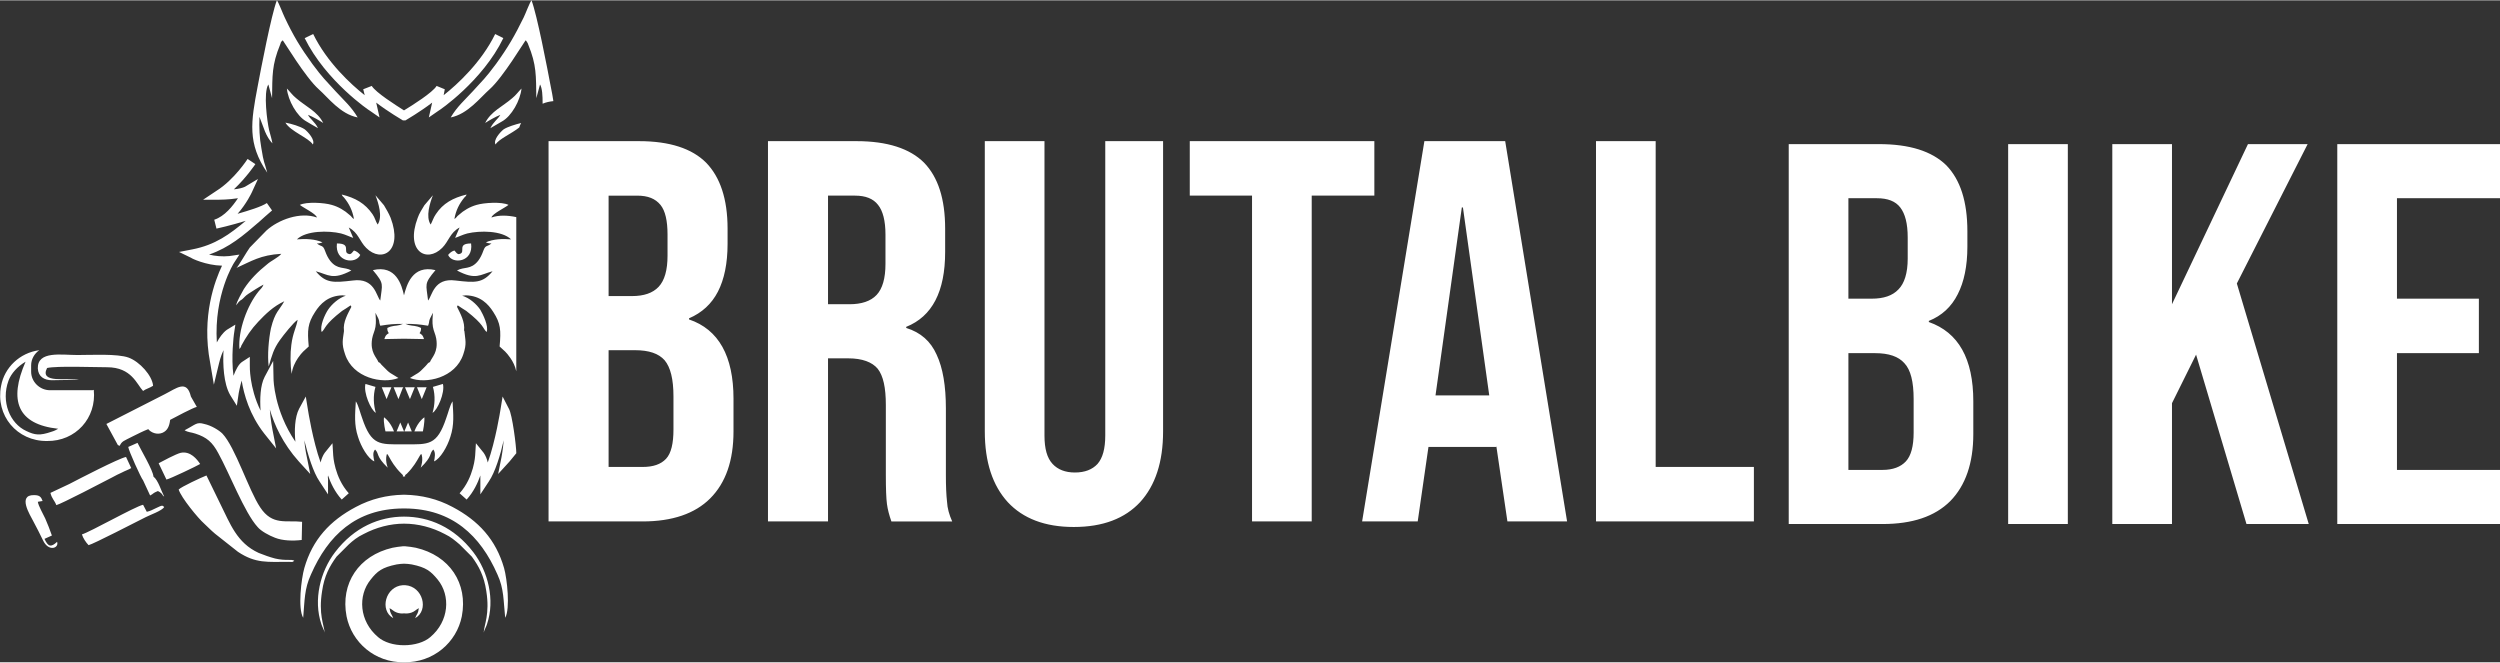 <?xml version="1.0" encoding="UTF-8"?>
<!DOCTYPE svg PUBLIC "-//W3C//DTD SVG 1.1//EN" "http://www.w3.org/Graphics/SVG/1.1/DTD/svg11.dtd">
<!-- Creator: CorelDRAW -->
<svg xmlns="http://www.w3.org/2000/svg" xml:space="preserve" width="449px" height="119px" version="1.1" style="shape-rendering:geometricPrecision; text-rendering:geometricPrecision; image-rendering:optimizeQuality; fill-rule:evenodd; clip-rule:evenodd"
viewBox="0 0 67.45 17.86"
 xmlns:xlink="http://www.w3.org/1999/xlink"
 xmlns:xodm="http://www.corel.com/coreldraw/odm/2003">
 <rect x="0" y="0" width="67.45" height="17.86" fill="#333333" stroke="none"/>
 <defs>
  <style type="text/css">
   <![CDATA[
    .fil0 {fill:white}
   ]]>
  </style>
 </defs>
 <g id="Vrstva_x0020_1">
  <path class="fil0" d="M12.33 8.27c0.09,0.18 0.22,0.41 0.19,0.64 0.01,0.01 0.01,0.01 0.01,0.02 0.02,0.23 0.07,0.33 -0.03,0.62 -0.21,0.64 -1.01,0.81 -1.44,0.64 0.23,-0.15 0.21,-0.1 0.41,-0.31 0.08,-0.08 0.06,-0.09 0.13,-0.12 0.05,-0.13 0.23,-0.26 0.17,-0.63 -0.02,-0.12 -0.07,-0.2 -0.09,-0.32 -0.02,-0.12 -0.01,-0.26 0,-0.38 -0.15,0.28 -0.07,0.19 -0.13,0.35 -0.25,-0.04 -0.36,-0.05 -0.61,-0.05l0.08 0.03c0.12,0.03 0.2,0.01 0.34,0.08 0,0.08 -0.01,0.09 -0.04,0.14 0.08,0.05 0.09,0.07 0.12,0.16l-0.54 -0.01 -0.53 0.01c0.03,-0.09 0.04,-0.11 0.12,-0.16 -0.03,-0.05 -0.04,-0.06 -0.04,-0.14 0.14,-0.07 0.22,-0.05 0.34,-0.08l0.08 -0.03c-0.25,0 -0.36,0.01 -0.61,0.05 -0.06,-0.16 0.02,-0.07 -0.13,-0.35 0.01,0.12 0.02,0.26 0,0.38 -0.02,0.12 -0.07,0.2 -0.09,0.32 -0.06,0.37 0.12,0.5 0.17,0.63 0.07,0.03 0.04,0.04 0.13,0.12 0.2,0.21 0.18,0.16 0.41,0.31 -0.43,0.17 -1.23,0 -1.44,-0.64 -0.1,-0.29 -0.06,-0.39 -0.03,-0.62 0,-0.01 0,-0.01 0,-0.02 -0.03,-0.23 0.11,-0.46 0.2,-0.64l-0.02 -0.04c-0.07,0.05 -0.15,0.1 -0.23,0.15 -0.49,0.38 -0.44,0.47 -0.55,0.57 -0.06,-0.16 0.09,-0.48 0.17,-0.6 0.1,-0.15 0.29,-0.32 0.48,-0.38l-0.09 -0.01c-0.39,0.01 -0.6,0.23 -0.74,0.45 -0.2,0.31 -0.21,0.49 -0.17,0.93 -0.13,0.12 -0.17,0.14 -0.29,0.31 -0.08,0.12 -0.15,0.26 -0.17,0.43 -0.04,-0.24 -0.04,-0.56 -0.01,-0.78 0.04,-0.33 0.14,-0.48 0.17,-0.68 -0.11,0.07 -0.38,0.41 -0.48,0.55 -0.17,0.24 -0.21,0.4 -0.3,0.71 -0.04,-0.3 0,-0.74 0.06,-1.03 0.11,-0.45 0.23,-0.49 0.36,-0.73 -0.3,0.14 -0.51,0.35 -0.7,0.55 -0.19,0.2 -0.33,0.41 -0.46,0.65 0,0.01 -0.01,0.04 -0.02,0.05 -0.02,0.02 -0.02,0.03 -0.03,0.04 -0.04,-0.5 0.21,-1.18 0.52,-1.56 0.06,-0.07 0.1,-0.1 0.13,-0.18 -0.15,0.08 -0.27,0.16 -0.41,0.25 -0.09,0.06 -0.1,0.09 -0.17,0.15 -0.05,0.03 -0.05,0.03 -0.09,0.07l-0.07 0.09c0.02,-0.11 0.16,-0.35 0.21,-0.44 0.17,-0.26 0.38,-0.47 0.63,-0.67 0.1,-0.09 0.3,-0.18 0.38,-0.28 -0.56,0.03 -0.81,0.2 -1.21,0.38 0.04,-0.02 0.29,-0.46 0.36,-0.55l0.45 -0.46c0.32,-0.29 0.91,-0.51 1.36,-0.35 -0.02,-0.1 -0.38,-0.27 -0.46,-0.34 0.18,-0.09 0.66,-0.06 0.86,0 0.18,0.05 0.35,0.15 0.48,0.27 0.06,0.04 0.06,0.08 0.12,0.11 -0.04,-0.23 -0.13,-0.41 -0.27,-0.58 -0.02,-0.02 -0.02,-0.02 -0.04,-0.04l-0.02 -0.04c0.37,0.09 0.63,0.24 0.83,0.53 0.07,0.1 0.08,0.19 0.14,0.28 0.14,-0.21 0.02,-0.58 -0.06,-0.79l0.23 0.27c0.06,0.1 0.13,0.22 0.18,0.34 0.34,0.9 -0.24,1.23 -0.66,0.81 -0.18,-0.18 -0.21,-0.41 -0.47,-0.55l0.12 0.28c-0.07,-0.02 -0.21,-0.09 -0.33,-0.12 -0.34,-0.08 -0.94,-0.08 -1.19,0.16 0.24,-0.02 0.49,-0.01 0.69,0.08 -0.04,0.02 -0.09,0.03 -0.15,0.03 0.12,0.1 0.16,0.03 0.22,0.2 0.04,0.11 0.08,0.19 0.14,0.27 0.2,0.25 0.38,0.15 0.57,0.26 -0.51,0.27 -0.62,0.11 -0.96,0.02 0.27,0.33 0.48,0.31 1,0.25 0.59,-0.08 0.63,0.42 0.74,0.54 0.05,-0.45 0.12,-0.44 -0.2,-0.82 0.63,-0.15 0.78,0.41 0.84,0.68 0.07,-0.27 0.22,-0.83 0.85,-0.68 -0.32,0.38 -0.25,0.37 -0.2,0.82 0.11,-0.12 0.15,-0.62 0.74,-0.54 0.52,0.06 0.73,0.08 1,-0.25 -0.34,0.09 -0.45,0.25 -0.96,-0.02 0.19,-0.11 0.37,-0.01 0.57,-0.26 0.06,-0.08 0.1,-0.16 0.14,-0.27 0.06,-0.17 0.1,-0.1 0.22,-0.2 -0.06,0 -0.11,-0.01 -0.15,-0.03 0.2,-0.09 0.45,-0.1 0.68,-0.08 -0.25,-0.24 -0.84,-0.24 -1.18,-0.16 -0.12,0.03 -0.26,0.1 -0.33,0.12l0.12 -0.28c-0.26,0.14 -0.29,0.37 -0.47,0.55 -0.42,0.42 -1,0.09 -0.66,-0.81 0.04,-0.12 0.12,-0.24 0.18,-0.34l0.23 -0.27c-0.08,0.21 -0.2,0.58 -0.06,0.79 0.05,-0.09 0.07,-0.18 0.14,-0.28 0.19,-0.29 0.46,-0.44 0.83,-0.53l-0.02 0.04c-0.02,0.02 -0.02,0.02 -0.04,0.04 -0.14,0.17 -0.23,0.35 -0.27,0.58 0.06,-0.03 0.06,-0.07 0.12,-0.11 0.13,-0.12 0.3,-0.22 0.48,-0.27 0.2,-0.06 0.68,-0.09 0.86,0 -0.08,0.07 -0.44,0.24 -0.46,0.34 0.2,-0.07 0.44,-0.06 0.67,-0.01 0,1.77 0,2.61 0,4.16 -0.03,-0.14 -0.09,-0.26 -0.16,-0.36 -0.12,-0.17 -0.16,-0.19 -0.29,-0.31 0.04,-0.44 0.03,-0.62 -0.17,-0.93 -0.14,-0.22 -0.35,-0.44 -0.74,-0.45l-0.1 0.01c0.2,0.06 0.39,0.23 0.49,0.38 0.07,0.12 0.23,0.44 0.17,0.6 -0.11,-0.1 -0.06,-0.19 -0.55,-0.57 -0.08,-0.05 -0.16,-0.1 -0.23,-0.15l-0.02 0.04zm30.73 -4.47l1.61 0 0 8.79 2.65 0 0 1.47 -4.26 0 0 -10.26zm20 0.08l4.39 0 0 1.46 -2.78 0 0 2.71 2.21 0 0 1.47 -2.21 0 0 3.15 2.78 0 0 1.46 -4.39 0 0 -10.25zm-6.07 0l1.61 0 0 4.32 2.05 -4.32 1.61 0 -1.91 3.76 1.94 6.49 -1.68 0 -1.36 -4.57 -0.65 1.31 0 3.26 -1.61 0 0 -10.25zm-2.81 0l1.61 0 0 10.25 -1.61 0 0 -10.25zm-5.92 0l2.43 0c0.83,0 1.43,0.19 1.82,0.57 0.38,0.39 0.57,0.98 0.57,1.78l0 0.42c0,0.52 -0.09,0.95 -0.26,1.28 -0.17,0.34 -0.43,0.58 -0.78,0.72l0 0.03c0.8,0.28 1.2,0.99 1.2,2.14l0 0.88c0,0.79 -0.21,1.39 -0.62,1.81 -0.42,0.42 -1.03,0.62 -1.83,0.62l-2.53 0 0 -10.25zm2.24 4.17c0.32,0 0.56,-0.08 0.72,-0.25 0.16,-0.16 0.25,-0.44 0.25,-0.83l0 -0.57c0,-0.38 -0.07,-0.64 -0.2,-0.81 -0.13,-0.17 -0.34,-0.25 -0.63,-0.25l-0.77 0 0 2.71 0.63 0zm0.29 4.62c0.28,0 0.49,-0.08 0.63,-0.23 0.14,-0.15 0.21,-0.41 0.21,-0.78l0 -0.9c0,-0.47 -0.08,-0.79 -0.25,-0.97 -0.16,-0.18 -0.42,-0.27 -0.79,-0.27l-0.72 0 0 3.15 0.92 0zm-12.36 -8.87l2.18 0 1.67 10.26 -1.61 0 -0.3 -2.04 0 0.03 -1.83 0 -0.29 2.01 -1.5 0 1.68 -10.26zm1.75 6.86l-0.71 -5.07 -0.03 0 -0.71 5.07 1.45 0zm-6.4 -5.39l-1.68 0 0 -1.47 4.98 0 0 1.47 -1.69 0 0 8.79 -1.61 0 0 -8.79zm-4.81 8.94c-0.78,0 -1.37,-0.23 -1.78,-0.67 -0.41,-0.45 -0.62,-1.08 -0.62,-1.91l0 -7.83 1.61 0 0 7.94c0,0.36 0.07,0.61 0.22,0.77 0.14,0.15 0.34,0.23 0.6,0.23 0.27,0 0.47,-0.08 0.61,-0.23 0.14,-0.16 0.21,-0.41 0.21,-0.77l0 -7.94 1.56 0 0 7.83c0,0.83 -0.21,1.46 -0.62,1.91 -0.41,0.44 -1,0.67 -1.79,0.67zm-8.25 -10.41l2.39 0c0.83,0 1.44,0.2 1.82,0.58 0.38,0.39 0.57,0.98 0.57,1.78l0 0.63c0,1.07 -0.35,1.74 -1.05,2.02l0 0.03c0.39,0.12 0.66,0.36 0.82,0.72 0.17,0.36 0.25,0.85 0.25,1.45l0 1.8c0,0.3 0.01,0.53 0.03,0.71 0.01,0.19 0.06,0.36 0.14,0.54l-1.64 0c-0.06,-0.17 -0.1,-0.32 -0.12,-0.47 -0.02,-0.15 -0.03,-0.41 -0.03,-0.79l0 -1.88c0,-0.47 -0.07,-0.79 -0.22,-0.98 -0.15,-0.18 -0.42,-0.28 -0.79,-0.28l-0.55 0 0 4.4 -1.62 0 0 -10.26zm2.2 4.4c0.32,0 0.57,-0.08 0.73,-0.25 0.16,-0.17 0.24,-0.45 0.24,-0.84l0 -0.79c0,-0.37 -0.07,-0.64 -0.2,-0.8 -0.13,-0.17 -0.34,-0.25 -0.62,-0.25l-0.73 0 0 2.93 0.58 0zm-8.12 -4.4l2.44 0c0.83,0 1.43,0.2 1.81,0.58 0.38,0.39 0.58,0.98 0.58,1.78l0 0.41c0,0.53 -0.09,0.96 -0.26,1.29 -0.17,0.33 -0.43,0.57 -0.78,0.72l0 0.03c0.8,0.27 1.2,0.99 1.2,2.14l0 0.88c0,0.79 -0.21,1.39 -0.63,1.81 -0.41,0.41 -1.02,0.62 -1.82,0.62l-2.54 0 0 -10.26zm2.25 4.18c0.32,0 0.56,-0.08 0.72,-0.25 0.16,-0.17 0.24,-0.45 0.24,-0.84l0 -0.57c0,-0.37 -0.06,-0.64 -0.19,-0.8 -0.14,-0.17 -0.34,-0.25 -0.63,-0.25l-0.77 0 0 2.71 0.63 0zm0.29 4.61c0.28,0 0.49,-0.07 0.63,-0.22 0.14,-0.15 0.2,-0.42 0.2,-0.79l0 -0.89c0,-0.47 -0.08,-0.79 -0.24,-0.98 -0.16,-0.18 -0.42,-0.27 -0.8,-0.27l-0.71 0 0 3.15 0.92 0zm-6.44 -9.62c0.23,-0.14 0.77,-0.48 0.88,-0.66l0.22 0.09 -0.03 0.16c0.37,-0.29 1.02,-0.89 1.39,-1.65l0.22 0.11c-0.56,1.16 -1.74,1.96 -1.75,1.96l-0.26 0.18 0.09 -0.4c-0.31,0.24 -0.72,0.48 -0.72,0.48l-0.07 0c0,0 -0.41,-0.24 -0.72,-0.48l0.09 0.4 -0.26 -0.18c-0.01,0 -1.19,-0.8 -1.76,-1.96l0.23 -0.11c0.37,0.76 1.02,1.36 1.39,1.65l-0.04 -0.16 0.23 -0.09c0.11,0.18 0.65,0.52 0.87,0.66zm3.03 9.25c-0.06,0.07 -0.12,0.15 -0.18,0.22l-0.31 0.34 0.09 -0.45c0,0 0.04,-0.21 0.06,-0.46 -0.09,0.4 -0.23,0.86 -0.4,1.11l-0.23 0.35 0 -0.42c0,0 0,-0.04 0,-0.09 -0.07,0.2 -0.18,0.44 -0.37,0.65l-0.19 -0.17c0.39,-0.43 0.42,-1.02 0.42,-1.02l0.02 -0.33 0.21 0.26c0.05,0.07 0.09,0.17 0.11,0.26 0.21,-0.58 0.34,-1.41 0.34,-1.41l0.06 -0.37 0.17 0.33c0.09,0.15 0.2,1.01 0.2,1.2zm-7.04 -7.8c0,0 -0.24,0.36 -0.58,0.68 0.12,-0.01 0.24,-0.04 0.3,-0.07l0.35 -0.21 -0.17 0.37c0,0 -0.14,0.3 -0.38,0.57 0.31,-0.09 0.64,-0.19 0.79,-0.29l0.14 0.2c-0.13,0.11 -0.24,0.21 -0.34,0.3 -0.44,0.38 -0.81,0.7 -1.36,0.89 0.16,0.04 0.36,0.06 0.55,0.04l0.27 -0.04 -0.15 0.23c0,0 -0.54,0.85 -0.46,2.14 0.07,-0.13 0.16,-0.26 0.27,-0.34l0.23 -0.14 -0.04 0.27c0,0 -0.08,0.62 -0.01,1.11 0.06,-0.16 0.14,-0.32 0.24,-0.38l0.2 -0.13 0 0.23c0,0.01 -0.02,0.59 0.29,1.22 -0.02,-0.31 -0.01,-0.68 0.11,-0.91l0.23 -0.43 0.01 0.49c0,0 0.01,0.84 0.59,1.69 -0.03,-0.29 -0.02,-0.66 0.1,-0.89l0.18 -0.33 0.06 0.37c0,0 0.13,0.83 0.34,1.41 0.02,-0.09 0.06,-0.19 0.11,-0.26l0.21 -0.26 0.02 0.33c0,0 0.03,0.59 0.42,1.02l-0.19 0.17c-0.19,-0.21 -0.3,-0.45 -0.37,-0.65 -0.01,0.05 0,0.09 0,0.09l0 0.42 -0.23 -0.35c-0.17,-0.25 -0.31,-0.71 -0.41,-1.11 0.02,0.25 0.07,0.46 0.07,0.46l0.09 0.45 -0.31 -0.34c-0.43,-0.48 -0.66,-0.99 -0.78,-1.4 0.02,0.29 0.07,0.54 0.07,0.54l0.1 0.51 -0.32 -0.4c-0.4,-0.51 -0.55,-1.06 -0.61,-1.43 -0.05,0.17 -0.08,0.34 -0.08,0.34l-0.05 0.34 -0.18 -0.29c-0.18,-0.31 -0.2,-0.83 -0.18,-1.21 -0.08,0.17 -0.12,0.35 -0.12,0.35l-0.14 0.58 -0.1 -0.59c-0.24,-1.26 0.13,-2.22 0.32,-2.62 -0.44,-0.01 -0.83,-0.2 -0.83,-0.21l-0.33 -0.16 0.36 -0.07c0.62,-0.12 1.01,-0.41 1.44,-0.77 -0.39,0.12 -0.78,0.21 -0.79,0.21l-0.06 -0.24c0.28,-0.09 0.5,-0.37 0.64,-0.58 -0.25,0.04 -0.51,0.04 -0.51,0.04l-0.43 0 0.36 -0.24c0.48,-0.3 0.84,-0.86 0.84,-0.86l0.21 0.14zm3.81 7.21l0.2 0 -0.1 -0.24 -0.1 0.24zm-0.07 0l-0.23 0c0,0 -0.06,-0.24 -0.04,-0.38 0,0 0.17,0.11 0.27,0.38zm0.3 -1.19l0 0 0 0 0.26 0 -0.13 0.32 -0.13 -0.31 0 0.02 0 -0.03zm-0.31 0l0.25 0 0.01 0 0 0 -0.01 0.03 0 -0.02 -0.12 0.31 -0.13 -0.32zm-0.32 0l0.26 0 -0.13 0.32 -0.13 -0.32zm-1.86 -6.55c0.07,-0.12 -0.13,-0.34 -0.22,-0.41 -0.12,-0.08 -0.36,-0.15 -0.52,-0.18 0.14,0.24 0.63,0.41 0.74,0.59zm1.7 7.24c-0.06,-0.2 -0.08,-0.46 -0.01,-0.7l-0.27 -0.08c-0.06,0.24 0.15,0.71 0.28,0.78zm-6.28 1.82l0.19 0.41c0.1,-0.05 0.06,-0.06 0.21,-0.12 0.04,0.02 0.06,0.03 0.1,0.07 0.04,0.04 0.01,0.04 0.07,0.08 -0.08,-0.15 -0.16,-0.44 -0.29,-0.54 -0.01,-0.17 -0.35,-0.74 -0.43,-0.91l-0.25 0.11c0.01,0.1 0.35,0.85 0.4,0.9zm5.86 -6.08c-0.05,-0.06 -0.1,-0.1 -0.17,-0.12 -0.05,0.05 -0.03,0.04 -0.06,0.07 -0.03,0.02 -0.04,0.04 -0.09,0.02 -0.16,-0.05 0.09,-0.28 -0.31,-0.28 -0.06,0.51 0.51,0.57 0.63,0.31zm-6.54 5.13l0.05 0.02c0.06,-0.13 0.11,-0.13 0.34,-0.25 0.14,-0.07 0.3,-0.15 0.43,-0.2 0.07,0.09 0.23,0.16 0.38,0.1 0.14,-0.06 0.19,-0.18 0.21,-0.35 0.11,-0.06 0.64,-0.34 0.72,-0.35l-0.16 -0.28c-0.11,-0.47 -0.39,-0.22 -0.71,-0.06l-1.57 0.8 0.31 0.57zm5.4 -8.55c-0.08,-0.17 -0.22,-0.25 -0.27,-0.36 0.13,0.05 0.32,0.16 0.41,0.22 -0.15,-0.31 -0.48,-0.45 -0.73,-0.67 -0.1,-0.08 -0.16,-0.17 -0.25,-0.26 0.03,0.32 0.27,0.75 0.53,0.89 0.12,0.07 0.2,0.12 0.31,0.18zm-7.04 11.16c-0.16,0.15 -0.24,0.14 -0.34,-0.08l0.2 -0.09c-0.05,-0.15 -0.12,-0.32 -0.18,-0.46 -0.06,-0.13 -0.18,-0.33 -0.2,-0.45l0.12 -0.02c0,0 0.01,0 0.01,0 -0.04,-0.11 -0.08,-0.16 -0.23,-0.16 -0.46,-0.01 -0.1,0.55 -0.03,0.69 0.1,0.18 0.19,0.37 0.27,0.53 0.15,0.32 0.44,0.21 0.38,0.04zm2.74 -2.12l0.21 0.44c0.1,-0.02 0.83,-0.37 0.91,-0.42 -0.08,-0.12 -0.26,-0.36 -0.53,-0.3 -0.12,0.03 -0.5,0.23 -0.59,0.28zm6.33 4.18c-0.05,-0.13 -0.08,-0.11 -0.1,-0.27 0.08,0.04 0.11,0.09 0.2,0.12 0.06,0.02 0.13,0.03 0.19,0.02 0.07,0.01 0.14,0 0.2,-0.02 0.09,-0.03 0.12,-0.08 0.2,-0.12 -0.02,0.16 -0.05,0.14 -0.1,0.27 0.38,-0.21 0.21,-0.86 -0.27,-0.89l0 0c0,0 0,0 0,0 -0.01,0 -0.01,0 -0.01,0 -0.01,0 -0.01,0 -0.02,0 0,0 0,0 -0.01,0 0,0 -0.01,0 -0.01,0 0,0 0,0 -0.01,0l0 0c-0.47,0.03 -0.64,0.68 -0.26,0.89zm-8.4 -2.26c0.03,0.1 0.11,0.22 0.18,0.29 0.13,-0.03 1.29,-0.63 1.53,-0.75 0.11,-0.06 0.46,-0.18 0.51,-0.28 -0.05,-0.03 -0.02,-0.07 -0.22,0.03 -0.09,0.04 -0.15,0.08 -0.25,0.1l-0.1 -0.19c-0.22,0.05 -1.42,0.73 -1.65,0.8zm-0.85 -1.12c0.04,0.16 0.11,0.2 0.16,0.33 0.13,-0.03 1.3,-0.64 1.51,-0.75 0.09,-0.05 0.17,-0.09 0.26,-0.13 0.07,-0.04 0.19,-0.08 0.25,-0.12l-0.14 -0.3c-0.2,0.04 -1.28,0.6 -1.53,0.73l-0.51 0.24zm7.4 3.77c-0.02,-0.21 -0.17,-0.5 -0.07,-1.12 0.06,-0.41 0.2,-0.67 0.39,-0.93l0.33 -0.33c0.11,-0.1 0.23,-0.2 0.4,-0.28 0.34,-0.18 0.72,-0.28 1.09,-0.28 0.38,0 0.76,0.1 1.1,0.28 0.17,0.08 0.28,0.18 0.4,0.28l0.33 0.33c0.19,0.26 0.33,0.52 0.39,0.93 0.1,0.62 -0.06,0.91 -0.07,1.12 0.01,-0.06 0.07,-0.16 0.09,-0.23 0.22,-0.65 0.03,-1.42 -0.37,-1.94 -0.52,-0.68 -1.2,-0.96 -1.87,-0.96 -0.66,0 -1.34,0.28 -1.86,0.96 -0.4,0.52 -0.59,1.29 -0.37,1.94 0.02,0.07 0.08,0.17 0.09,0.23zm-6.63 -6.83c-0.3,-0.05 -1.08,0.12 -0.86,-0.31 0.27,-0.06 1.27,-0.02 1.62,-0.02 0.66,0 0.8,0.46 0.97,0.64 0.06,-0.05 0.18,-0.08 0.27,-0.14 -0.02,-0.27 -0.36,-0.65 -0.66,-0.76 -0.3,-0.11 -1.01,-0.07 -1.38,-0.07 -0.43,0 -1.08,-0.12 -1.07,0.36 0.01,0.22 0.17,0.32 0.38,0.32 0.25,0 0.49,-0.01 0.73,-0.02zm2.69 2.97c0.07,0.22 0.52,0.77 0.69,0.92 0.12,0.11 0.16,0.16 0.29,0.27l0.62 0.49c0.48,0.32 0.8,0.27 1.37,0.27 0.1,0 0.09,0.02 0.15,-0.03 -0.08,-0.05 -0.22,0.01 -0.52,-0.06 -0.15,-0.04 -0.29,-0.09 -0.44,-0.15 -0.59,-0.27 -0.77,-0.79 -1.03,-1.31l-0.38 -0.78c-0.13,0.05 -0.69,0.31 -0.75,0.38zm5.28 -0.76c-0.02,-0.1 -0.06,-0.24 0.02,-0.32 0.12,0.12 0.01,0.17 0.34,0.49 -0.03,-0.09 -0.05,-0.18 -0.04,-0.28 0.03,-0.25 0.05,0.09 0.41,0.44l0.04 0.04 0 0.04c0.01,0 0.01,0 0.02,0l0.01 -0.01 0.02 0.01c0.01,0 0.01,0 0.01,0l0 -0.04 0.05 -0.04c0.35,-0.35 0.38,-0.69 0.41,-0.44 0.01,0.1 -0.01,0.19 -0.04,0.28 0.33,-0.32 0.22,-0.37 0.34,-0.49 0.07,0.08 0.04,0.22 0.02,0.32 0.17,-0.07 0.36,-0.4 0.44,-0.66 0.11,-0.33 0.08,-0.61 0.06,-0.96 -0.07,0.1 -0.12,0.32 -0.17,0.45 -0.25,0.75 -0.48,0.71 -1.11,0.71l0 0 -0.01 0 -0.02 0 -0.01 0 -0.02 0 0 0c-0.62,0 -0.85,0.04 -1.1,-0.71 -0.05,-0.13 -0.1,-0.35 -0.17,-0.45 -0.02,0.35 -0.05,0.63 0.06,0.96 0.08,0.26 0.27,0.59 0.44,0.66zm-5.12 -0.84c0.1,0.06 0.17,0.05 0.29,0.09 0.31,0.1 0.46,0.23 0.62,0.53 0.29,0.52 0.71,1.61 1.06,1.99 0.09,0.11 0.31,0.23 0.47,0.29 0.2,0.08 0.48,0.09 0.72,0.06l0.01 -0.49c-0.43,-0.05 -0.8,0.11 -1.13,-0.39 -0.31,-0.46 -0.67,-1.62 -1.02,-1.99 -0.09,-0.09 -0.3,-0.22 -0.49,-0.26 -0.21,-0.06 -0.22,0.01 -0.53,0.17zm2.23 -6.95c-0.08,-0.31 -0.09,-0.23 -0.16,-0.67 -0.05,-0.27 -0.06,-0.55 -0.05,-0.83 0.01,0.01 0.01,0.01 0.01,0.02l0.14 0.37c0.05,0.12 0.12,0.24 0.2,0.32 -0.02,-0.12 -0.06,-0.24 -0.09,-0.36 -0.05,-0.22 -0.16,-1.01 -0.02,-1.23l0.1 0.37c0.01,-0.61 -0.01,-0.89 0.22,-1.45 0.01,-0.02 0.01,-0.04 0.02,-0.06 0.05,-0.07 0.02,-0.02 0.05,-0.05 0.03,0.03 0.61,1 0.97,1.32 0.25,0.22 0.58,0.67 1.05,0.76 -0.17,-0.29 -0.38,-0.47 -0.6,-0.71 -0.28,-0.31 -0.33,-0.34 -0.62,-0.73 -0.32,-0.44 -0.52,-0.77 -0.75,-1.26 -0.05,-0.1 -0.16,-0.4 -0.21,-0.46 -0.15,0.39 -0.43,1.85 -0.52,2.33 -0.18,0.95 -0.28,1.53 0.26,2.32zm0.97 12.01c0.04,-0.47 0.03,-0.78 0.21,-1.17 0.46,-1.05 1.21,-1.77 2.48,-1.78 0.01,0 0.02,0 0.03,0l0 0 0 0 0 0 0.01 0 0 0c0.01,0 0.01,0 0.02,0 1.27,0.01 2.03,0.73 2.49,1.78 0.18,0.39 0.16,0.7 0.21,1.17 0.14,-0.25 0.05,-1.06 -0.03,-1.34 -0.22,-0.77 -0.69,-1.28 -1.39,-1.65 -0.41,-0.22 -0.84,-0.32 -1.28,-0.33l0 0c-0.01,0 -0.02,0 -0.03,0 -0.01,0 -0.02,0 -0.03,0l0 0c-0.43,0.01 -0.86,0.11 -1.27,0.33 -0.7,0.37 -1.17,0.88 -1.39,1.65 -0.08,0.28 -0.18,1.09 -0.03,1.34zm2.41 -1.89c-0.91,0.21 -1.41,0.96 -1.24,1.85 0.14,0.7 0.76,1.25 1.55,1.24 0.8,0.01 1.42,-0.54 1.56,-1.24 0.17,-0.89 -0.33,-1.64 -1.24,-1.85 -0.09,-0.02 -0.19,-0.03 -0.29,-0.04l0 0c-0.01,0 -0.02,0 -0.03,0 -0.01,0 -0.02,0 -0.03,0l0 0c-0.09,0.01 -0.19,0.02 -0.28,0.04zm0.31 2.63c-0.28,0 -0.54,-0.08 -0.7,-0.22 -0.51,-0.43 -0.55,-1.12 -0.2,-1.55 0.18,-0.23 0.31,-0.33 0.7,-0.41 0.07,-0.01 0.14,-0.02 0.2,-0.02 0.07,0 0.14,0.01 0.21,0.02 0.39,0.08 0.51,0.18 0.7,0.41 0.35,0.43 0.31,1.12 -0.2,1.55 -0.16,0.14 -0.43,0.22 -0.71,0.22zm-10.87 -7c0.09,-0.49 0.5,-0.89 1.03,-0.96 -0.13,0.09 -0.22,0.24 -0.22,0.41l0 0.17c0,0.27 0.23,0.5 0.51,0.5l1.12 0c0.02,0 0.04,0 0.06,-0.01 0.08,0.76 -0.49,1.39 -1.26,1.38 -0.81,0.01 -1.4,-0.69 -1.24,-1.49zm1.36 1.24c-0.32,0.11 -0.45,0.09 -0.68,-0.02 -0.44,-0.2 -0.69,-0.79 -0.48,-1.36 0.07,-0.19 0.24,-0.38 0.46,-0.51 -0.46,1.05 -0.22,1.69 0.88,1.81 -0.05,0.03 -0.11,0.06 -0.18,0.08zm9.72 -0.01l-0.2 0 0.1 -0.24 0.1 0.24zm0.07 0l0.23 0c0,0 0.05,-0.24 0.04,-0.38 0,0 -0.17,0.11 -0.27,0.38zm0.33 -1.19l-0.26 0 0.13 0.32 0.13 -0.32zm1.86 -6.55c-0.07,-0.12 0.13,-0.34 0.22,-0.41 0.11,-0.07 0.31,-0.13 0.47,-0.17 -0.02,0.04 -0.04,0.08 -0.05,0.12 -0.21,0.17 -0.55,0.31 -0.64,0.46zm-1.7 7.24c0.06,-0.2 0.08,-0.46 0.01,-0.7l0.27 -0.08c0.06,0.24 -0.15,0.71 -0.28,0.78zm0.42 -4.26c0.05,-0.06 0.1,-0.1 0.17,-0.12 0.05,0.05 0.03,0.04 0.06,0.07 0.03,0.02 0.04,0.04 0.09,0.02 0.16,-0.05 -0.09,-0.28 0.3,-0.28 0.07,0.51 -0.51,0.57 -0.62,0.31zm1.14 -3.42c0.08,-0.17 0.21,-0.25 0.27,-0.36 -0.13,0.05 -0.32,0.16 -0.41,0.22 0.15,-0.31 0.48,-0.45 0.73,-0.67 0.1,-0.08 0.16,-0.17 0.25,-0.26 -0.03,0.32 -0.27,0.75 -0.53,0.89 -0.12,0.07 -0.21,0.12 -0.31,0.18zm1.41 -0.66c0,-0.22 -0.01,-0.42 -0.07,-0.52l-0.1 0.37c-0.01,-0.61 0.01,-0.89 -0.22,-1.45 -0.01,-0.02 -0.01,-0.04 -0.03,-0.06 -0.04,-0.07 -0.01,-0.02 -0.04,-0.05 -0.03,0.03 -0.61,1 -0.97,1.32 -0.25,0.22 -0.59,0.67 -1.05,0.76 0.17,-0.29 0.38,-0.47 0.6,-0.71 0.28,-0.31 0.33,-0.34 0.62,-0.73 0.32,-0.44 0.51,-0.77 0.75,-1.26 0.05,-0.1 0.16,-0.4 0.21,-0.46 0.15,0.39 0.43,1.85 0.52,2.33 0.03,0.14 0.05,0.26 0.07,0.39 -0.1,0.01 -0.2,0.03 -0.29,0.07z"/>
 </g>
</svg>
